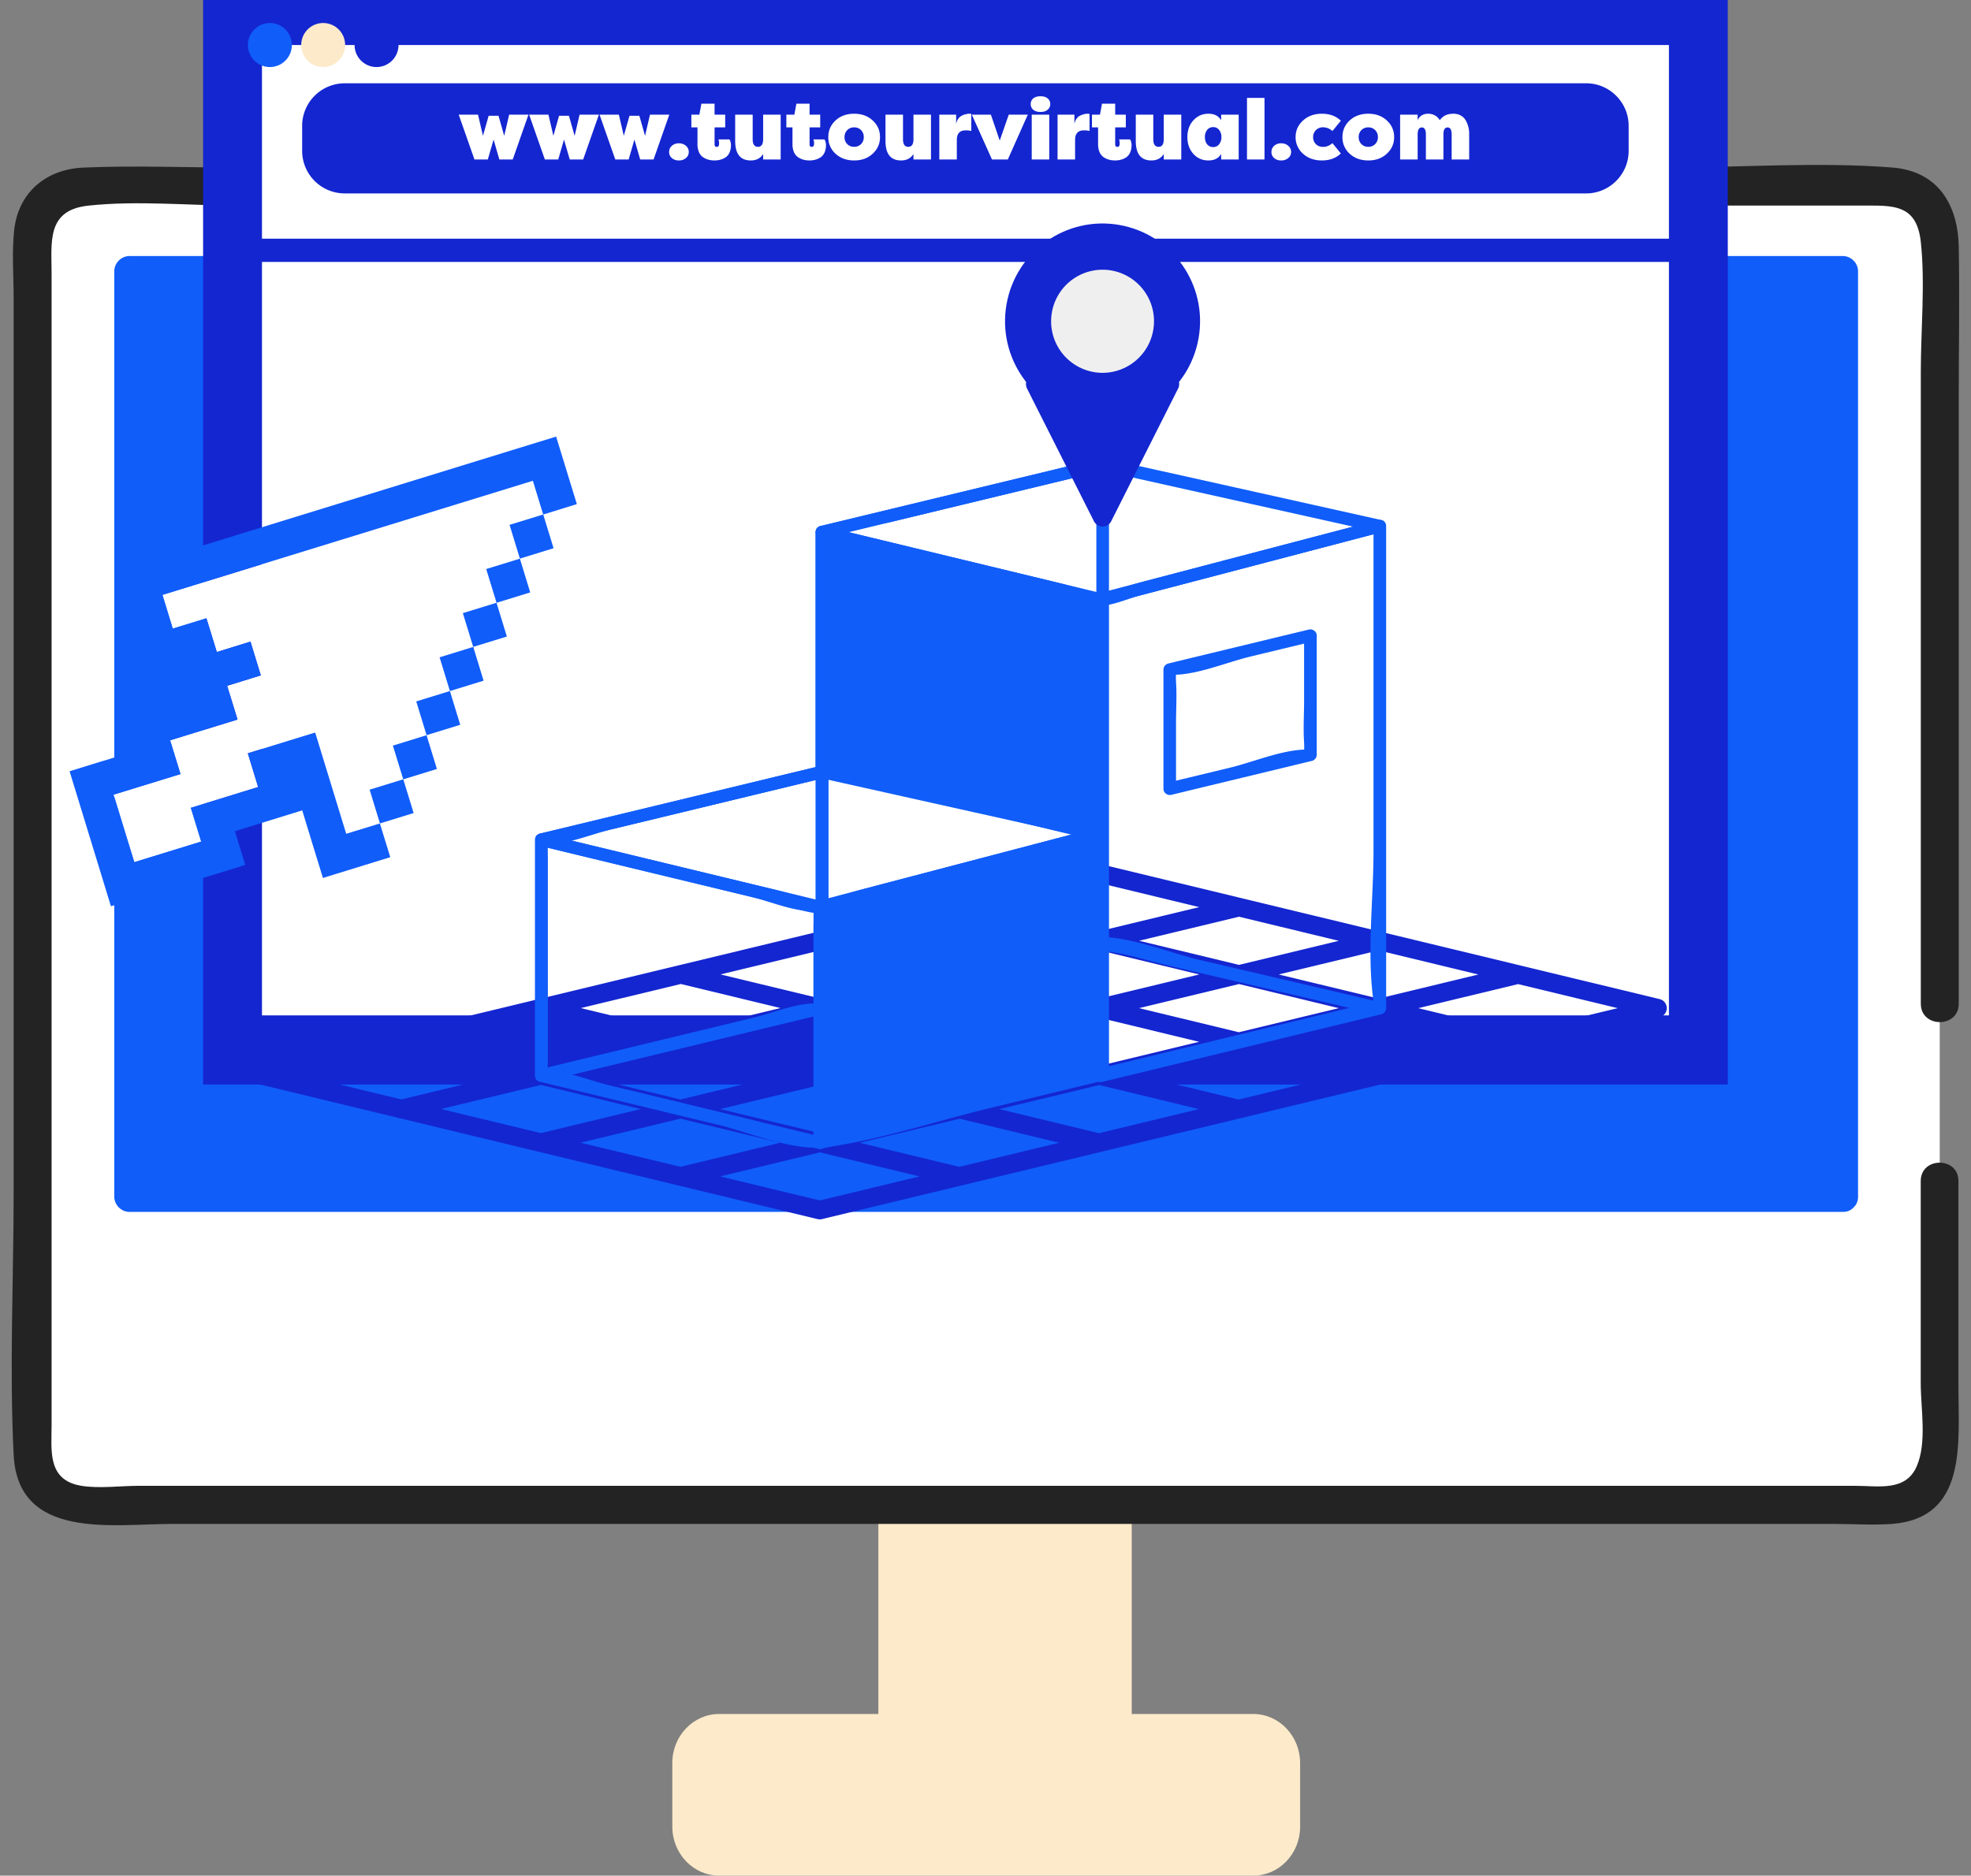 <svg width="166" height="158" fill="none" xmlns="http://www.w3.org/2000/svg"><rect width="100%" height="100%" fill="#808080" stroke="none"/><path d="M163.366 84.552V19.824c0-2.26-1.771-4.114-3.933-4.114H6.69c-2.163 0-3.933 1.848-3.933 4.114v102.831c0 2.26 1.77 4.114 3.933 4.114h152.743c2.162 0 3.933-1.847 3.933-4.114V84.552Z" fill="#fff"/><path d="M105.566 144.386h-10.25v-17.623H73.977v17.623h-13.42c-2.163 0-3.933 1.848-3.933 4.114v5.386c0 2.26 1.77 4.114 3.933 4.114h45.008c2.163 0 3.933-1.848 3.933-4.114V148.5c-.006-2.26-1.77-4.114-3.933-4.114Z" fill="#FCEACA"/><path d="M46.21 17.315H157.416c2.273 0 4.031.072 4.357 3.066.379 3.538 0 7.351 0 10.908v53.263c0 2.064 3.195 2.064 3.195 0V33.55c0-4.246.079-8.504 0-12.75-.065-3.576-1.757-6.387-5.605-6.688-6.246-.492-12.74 0-18.999 0H46.217c-2.064 0-2.064 3.203-.006 3.203ZM161.766 99.49v17.02c0 2.129.542 5.025-.347 7.03-.934 2.116-3.214 1.624-5.148 1.624H11.662c-1.529 0-3.286.243-4.802 0-2.907-.471-2.515-2.994-2.515-5.136V23.048c0-2.66-.445-5.346 3.097-5.726 4.122-.446 8.545 0 12.687 0 2.058 0 2.058-3.204 0-3.204-4.358 0-8.76-.19-13.112 0-3.136.138-5.488 2.09-5.828 5.3-.196 1.88-.04 3.84-.04 5.726v75.197c0 7.37-.365 14.846 0 22.209.36 7.22 8.35 5.824 13.316 5.824h139.964c1.62 0 3.292.118 4.906 0 6.37-.478 5.606-6.826 5.606-11.484V99.496c.019-2.07-3.175-2.07-3.175-.007Z" fill="#232323"/><path d="M155.213 22.858H10.911v77.948h144.302V22.858Z" fill="#105DFA"/><path d="M155.213 99.522H10.911l1.28 1.284V22.851l-1.28 1.284h144.302l-1.28-1.284v77.955c0 1.651 2.554 1.651 2.554 0V22.851c0-.694-.588-1.284-1.28-1.284H10.905c-.693 0-1.281.59-1.281 1.284v77.955c0 .695.588 1.284 1.28 1.284h144.303c1.652 0 1.652-2.568.006-2.568Z" fill="#105DFA"/><path d="M145.517 0H17.105v91.36h128.412V0Z" fill="#1426D0"/><path d="M140.559 3.793H22.064v16.313h118.495V3.793ZM140.559 22.065H22.064v63.47h118.495v-63.47Z" fill="#fff"/><path d="M22.73 5.647c1.02 0 1.849-.83 1.849-1.854a1.851 1.851 0 0 0-1.85-1.854c-1.02 0-1.848.83-1.848 1.854s.828 1.854 1.849 1.854Z" fill="#105DFA"/><path d="M27.218 5.647c1.021 0 1.849-.83 1.849-1.854a1.851 1.851 0 0 0-1.849-1.854c-1.021 0-1.849.83-1.849 1.854s.828 1.854 1.85 1.854Z" fill="#FCEACA"/><path d="M31.713 5.647c1.021 0 1.85-.83 1.85-1.854a1.851 1.851 0 0 0-1.85-1.854c-1.02 0-1.849.83-1.849 1.854s.828 1.854 1.85 1.854ZM133.594 16.293H29.021a3.588 3.588 0 0 1-3.574-3.583V10.6a3.588 3.588 0 0 1 3.574-3.583h104.573c1.966 0 3.573 1.611 3.573 3.583v2.11c0 1.972-1.607 3.583-3.573 3.583Z" fill="#1426D0"/><path d="m40.675 11.44.48-1.687h.83l.48 1.688.416-1.781h1.626l-1.325 3.777h-1.125l-.487-1.68-.487 1.68H39.96L38.634 9.66h1.626l.415 1.78ZM46.606 11.44l.48-1.687h.83l.48 1.688.416-1.781h1.626l-1.325 3.777h-1.125l-.487-1.68-.487 1.68H45.89L44.565 9.66h1.626l.415 1.78ZM52.537 11.44l.48-1.687h.83l.48 1.688.416-1.781h1.626l-1.325 3.777h-1.125l-.487-1.68-.487 1.68h-1.124L50.496 9.66h1.626l.415 1.78ZM56.355 12.805c0-.21.076-.385.23-.524a.866.866 0 0 1 .593-.208c.235 0 .43.07.588.208a.661.661 0 0 1 .243.524.646.646 0 0 1-.243.51.875.875 0 0 1-.587.201.885.885 0 0 1-.595-.2.649.649 0 0 1-.23-.51ZM61.564 12.195c0 .254-.04.471-.121.653a.957.957 0 0 1-.337.41c-.139.09-.284.155-.437.194a1.814 1.814 0 0 1-.494.064 1.92 1.92 0 0 1-.509-.064 1.636 1.636 0 0 1-.458-.209 1.045 1.045 0 0 1-.344-.43 1.743 1.743 0 0 1-.121-.683v-1.4h-.516V9.66h.673l.172-.927h1.11v.927h.895v1.07h-.895v1.415c0 .153.06.23.18.23.133 0 .2-.096.2-.288 0-.177-.022-.292-.065-.345h.938c.077.12.12.27.13.453ZM63.392 9.66v2.068c0 .426.148.64.444.64.292 0 .437-.214.437-.64V9.66h1.476v3.777h-1.476v-.466c-.224.363-.573.545-1.045.545-.874 0-1.311-.548-1.311-1.644V9.66h1.475ZM69.566 12.195c0 .254-.04.471-.122.653a.958.958 0 0 1-.337.41c-.138.09-.284.155-.437.194a1.814 1.814 0 0 1-.494.064c-.181 0-.35-.021-.508-.064a1.636 1.636 0 0 1-.459-.209 1.044 1.044 0 0 1-.343-.43 1.74 1.74 0 0 1-.122-.683v-1.4h-.516V9.66h.673l.172-.927h1.11v.927h.896v1.07h-.896v1.415c0 .153.06.23.18.23.133 0 .2-.096.2-.288 0-.177-.022-.292-.064-.345h.938c.076.12.12.27.129.453ZM73.5 10.148c.41.378.615.845.615 1.4 0 .556-.205 1.023-.616 1.4-.406.38-.926.568-1.561.568-.635 0-1.158-.189-1.569-.567a1.838 1.838 0 0 1-.608-1.4c0-.556.203-1.023.609-1.401.41-.378.933-.567 1.568-.567s1.155.189 1.561.567Zm-2.142.812a.798.798 0 0 0-.23.588.785.785 0 0 0 .81.819.785.785 0 0 0 .58-.23.798.798 0 0 0 .23-.588.798.798 0 0 0-.23-.59.785.785 0 0 0-.58-.23.785.785 0 0 0-.58.23ZM76.052 9.66v2.068c0 .426.148.64.444.64.291 0 .437-.214.437-.64V9.66h1.475v3.777h-1.475v-.466c-.225.363-.573.545-1.046.545-.874 0-1.31-.548-1.31-1.644V9.66h1.475ZM80.528 9.66v.797c.028-.177.088-.328.179-.453a.817.817 0 0 1 .322-.273 1.562 1.562 0 0 1 .559-.15c.057 0 .129.004.215.014v1.436a1.854 1.854 0 0 0-.473-.05c-.497 0-.745.27-.745.812v1.644H79.11V9.66h1.418ZM86.562 9.66l-1.683 3.777h-1.332L81.849 9.66h1.605l.745 2.183.759-2.183h1.604ZM88.37 13.437V9.66h-1.476v3.777h1.475ZM86.808 8.77c0-.196.07-.354.208-.474.143-.124.348-.187.616-.187.267 0 .47.063.609.187.143.12.214.278.214.474 0 .192-.074.35-.222.474-.143.125-.343.187-.601.187-.258 0-.461-.062-.609-.187a.6.6 0 0 1-.215-.474ZM90.487 9.66v.797c.029-.177.089-.328.18-.453a.817.817 0 0 1 .322-.273 1.562 1.562 0 0 1 .558-.15c.058 0 .13.004.215.014v1.436a1.854 1.854 0 0 0-.472-.05c-.497 0-.745.27-.745.812v1.644h-1.476V9.66h1.418ZM95.304 12.195c0 .254-.04.471-.122.653a.956.956 0 0 1-.336.41c-.139.09-.284.155-.437.194a1.814 1.814 0 0 1-.494.064c-.182 0-.351-.021-.509-.064a1.637 1.637 0 0 1-.458-.209 1.044 1.044 0 0 1-.344-.43 1.74 1.74 0 0 1-.122-.683v-1.4h-.515V9.66h.673l.172-.927h1.11v.927h.895v1.07h-.895v1.415c0 .153.06.23.179.23.134 0 .2-.096.2-.288 0-.177-.021-.292-.064-.345h.938c.077.12.12.27.13.453ZM97.132 9.66v2.068c0 .426.148.64.444.64.292 0 .437-.214.437-.64V9.66h1.475v3.777h-1.475v-.466c-.224.363-.573.545-1.046.545-.873 0-1.31-.548-1.31-1.644V9.66h1.475ZM102.847 13.437v-.466c-.215.363-.573.545-1.074.545-.506 0-.929-.184-1.268-.553-.334-.373-.501-.845-.501-1.414 0-.57.167-1.04.501-1.408.339-.374.762-.56 1.268-.56.501 0 .859.184 1.074.553V9.66h1.476v3.777h-1.476Zm-1.182-2.492a.948.948 0 0 0-.186.604c0 .244.062.445.186.603a.625.625 0 0 0 .509.237c.21 0 .377-.08.501-.237a.923.923 0 0 0 .194-.603.923.923 0 0 0-.194-.604.604.604 0 0 0-.501-.237c-.21 0-.38.08-.509.237ZM106.498 8.245v5.192h-1.475V8.245h1.475ZM107.084 12.805c0-.21.076-.385.229-.524a.864.864 0 0 1 .594-.208c.234 0 .43.07.588.208a.661.661 0 0 1 .243.524.647.647 0 0 1-.243.51.877.877 0 0 1-.588.201.882.882 0 0 1-.594-.2.648.648 0 0 1-.229-.51ZM109.74 12.949a1.834 1.834 0 0 1-.623-1.4c0-.551.208-1.015.623-1.394.42-.383.95-.574 1.59-.574.659 0 1.191.196 1.597.589l-.709.869a1.165 1.165 0 0 0-.788-.316.812.812 0 0 0-.838.825c0 .24.079.439.237.597.157.153.358.23.601.23.287 0 .549-.106.788-.317l.709.87c-.406.392-.938.588-1.597.588-.64 0-1.17-.189-1.59-.567ZM116.8 10.148c.411.378.616.845.616 1.4 0 .556-.205 1.023-.616 1.4-.406.38-.926.568-1.561.568-.635 0-1.158-.189-1.569-.567a1.84 1.84 0 0 1-.608-1.4c0-.556.203-1.023.608-1.401.411-.378.934-.567 1.569-.567.635 0 1.155.189 1.561.567Zm-2.141.812a.798.798 0 0 0-.229.588c0 .24.076.436.229.59.153.153.346.23.58.23a.785.785 0 0 0 .58-.23.798.798 0 0 0 .229-.59.798.798 0 0 0-.229-.588.785.785 0 0 0-.58-.23.785.785 0 0 0-.58.23ZM122.26 13.437v-2.111c0-.393-.114-.59-.343-.59-.234 0-.351.197-.351.59v2.111h-1.476v-2.111c0-.393-.114-.59-.343-.59-.234 0-.351.197-.351.59v2.111h-1.476V9.66h1.476v.474a.84.84 0 0 1 .329-.403c.158-.1.337-.15.537-.15.44 0 .771.18.996.538.181-.22.36-.364.537-.43.177-.072.382-.108.616-.108.248 0 .463.055.644.165.182.11.318.254.409.43a2.245 2.245 0 0 1 .272 1.056v2.205h-1.476ZM69.24 65.03l23.345 5.201-23.54 6.165-23.448-5.66 23.644-5.707ZM92.865 39.118l23.344 5.202-23.54 6.172-23.448-5.667 23.644-5.707Z" fill="#fff"/><path d="M92.669 50.492v40.14l23.54-5.713V44.32l-23.54 6.172Z" fill="#fff"/><path d="M69.045 101.933 22.058 90.586M80.798 99.103 33.81 87.749M92.558 96.266 45.57 84.919M104.319 93.43 57.331 82.081M116.079 90.6 69.091 79.245M127.838 87.762 80.851 76.41M139.592 84.926 92.604 73.579M69.045 101.933l70.547-17.008M57.285 99.103l70.554-17.007M45.525 96.266 116.08 79.26M33.765 93.43l70.553-17.008M22.005 90.6l70.553-17.008" stroke="#1426D0" stroke-width="1.57" stroke-linecap="round" stroke-linejoin="round"/><path d="M69.182 101.422c-15.66-3.78-31.327-7.567-46.988-11.347-.66-.157-.947.865-.28 1.022 15.66 3.78 31.327 7.567 46.987 11.347.66.164.947-.858.281-1.022ZM80.942 98.592c-15.66-3.78-31.328-7.567-46.988-11.347-.66-.157-.947.865-.281 1.022 15.66 3.78 31.327 7.567 46.988 11.347.66.157.947-.865.28-1.022ZM92.701 95.755c-15.66-3.78-31.327-7.567-46.987-11.347-.66-.157-.948.865-.281 1.022 15.66 3.78 31.327 7.567 46.988 11.347.66.164.94-.865.28-1.022ZM104.462 92.918c-15.66-3.78-31.327-7.567-46.988-11.347-.66-.157-.947.865-.28 1.022 15.66 3.78 31.327 7.567 46.987 11.347.66.164.941-.858.281-1.022ZM116.215 90.082c-15.66-3.78-31.327-7.567-46.988-11.347-.66-.158-.947.864-.28 1.022 15.66 3.78 31.327 7.566 46.987 11.347.667.163.948-.858.281-1.022ZM127.975 87.251c-15.66-3.78-31.327-7.567-46.988-11.347-.66-.157-.947.865-.28 1.022 15.66 3.78 31.327 7.567 46.987 11.347.66.164.947-.864.281-1.022ZM139.736 84.415c-15.661-3.78-31.328-7.567-46.988-11.347-.66-.158-.948.864-.281 1.022 15.66 3.78 31.327 7.566 46.988 11.347.66.163.947-.858.281-1.022Z" fill="#1426D0"/><path d="M69.182 102.451c20.567-4.96 41.133-9.92 61.694-14.872 2.953-.714 5.906-1.422 8.853-2.136.659-.157.379-1.186-.281-1.022-20.567 4.96-41.134 9.919-61.695 14.872-2.953.714-5.906 1.421-8.852 2.136-.66.157-.38 1.179.28 1.022ZM57.422 99.614c20.567-4.96 41.134-9.919 61.694-14.872 2.953-.714 5.906-1.421 8.853-2.136.66-.157.379-1.185-.281-1.021-20.567 4.959-41.134 9.918-61.694 14.871-2.953.714-5.907 1.422-8.853 2.136-.66.157-.38 1.18.28 1.022ZM45.669 96.777c20.567-4.96 41.134-9.918 61.694-14.871 2.953-.715 5.906-1.422 8.853-2.136.66-.157.379-1.186-.281-1.022-20.567 4.96-41.134 9.919-61.695 14.871-2.953.715-5.906 1.422-8.852 2.136-.667.157-.386 1.186.28 1.022ZM33.908 93.947c20.567-4.96 41.134-9.919 61.694-14.872 2.953-.714 5.906-1.421 8.853-2.136.66-.157.379-1.185-.281-1.021-20.567 4.959-41.134 9.918-61.694 14.871-2.953.714-5.906 1.422-8.853 2.136-.666.157-.386 1.18.281 1.022ZM22.148 91.111c20.567-4.96 41.134-9.919 61.695-14.872 2.953-.714 5.906-1.421 8.852-2.135.66-.158.38-1.186-.28-1.022C71.846 78.04 51.28 83 30.72 87.953c-2.953.714-5.906 1.422-8.853 2.136-.666.157-.385 1.18.281 1.022Z" fill="#1426D0"/><path d="M92.865 39.118v51.03L69.22 95.853v-51.03l23.644-5.706Z" fill="#fff"/><path d="M92.336 39.118V87.382c0 .61-.131 1.396 0 1.992.19.826-.36.688.365.262-1.502.872-4.07.983-5.736 1.383-5.965 1.44-11.923 2.876-17.888 4.317.222.17.444.34.673.511V47.583c0-.61.13-1.396 0-1.992-.19-.825.36-.688-.366-.262 1.503-.871 4.07-.983 5.736-1.382 5.965-1.442 11.924-2.876 17.888-4.318.66-.157.38-1.185-.28-1.021-7.88 1.9-15.765 3.806-23.645 5.706a.54.54 0 0 0-.392.51v51.03c0 .353.34.59.673.51 7.88-1.9 15.765-3.806 23.644-5.706a.54.54 0 0 0 .392-.51v-51.03c-.006-.687-1.064-.687-1.064 0Z" fill="#105DFA"/><path d="M45.452 91.11c4.946 1.193 9.885 2.392 14.831 3.584 2.927.707 6.58 2.371 9.591 1.913 4.606-.695 9.245-2.24 13.772-3.341 6.756-1.638 13.511-3.276 20.273-4.914l12.159-2.948c.503-.124.509-.904 0-1.022-4.998-1.173-9.996-2.339-15.001-3.511-2.96-.695-6.644-2.333-9.689-1.874-4.586.694-9.192 2.22-13.694 3.308-6.716 1.625-13.439 3.243-20.155 4.868-4.031.976-8.062 1.946-12.087 2.922-.66.157-.378 1.186.281 1.022a46321.76 46321.76 0 0 0 29.244-7.063c5.115-1.238 10.23-2.47 15.346-3.708 2.856-.688 4.92.25 8.383 1.062 5.697 1.33 11.394 2.666 17.084 3.996v-1.022l-29.406 7.134c-5.148 1.245-10.29 2.497-15.439 3.741-.535.131-1.104.341-1.652.4-.621.066-.02.066-.308.046-2.064-.118-4.357-1.055-6.356-1.533-5.632-1.363-11.264-2.719-16.896-4.082-.66-.163-.94.859-.28 1.022ZM69.097 65.54c7.78 1.736 15.562 3.472 23.343 5.202V69.72l-11.773 3.086-8.095 2.123c-.94.248-2.953.95-3.534.956-.595.006-2.548-.642-3.522-.878l-8.062-1.946-11.72-2.83v1.022c7.879-1.9 15.764-3.806 23.644-5.706.66-.157.379-1.186-.281-1.022-7.88 1.9-15.765 3.806-23.644 5.706-.504.125-.504.904 0 1.022 4.115.996 8.231 1.992 12.347 2.981l7.893 1.907c1.026.248 2.28.799 3.345.792 1.065-.006 2.339-.596 3.358-.865 2.64-.694 5.285-1.382 7.925-2.076 4.136-1.081 8.265-2.169 12.4-3.25.49-.13.516-.91 0-1.022-7.781-1.736-15.562-3.472-23.343-5.202-.66-.15-.948.872-.281 1.022Z" fill="#105DFA"/><path d="M69.045 76.396V96.26l23.54-5.707V70.231l-23.54 6.165Z" fill="#105DFA"/><path d="M68.516 76.396V96.26c0 .353.34.596.673.51 7.846-1.9 15.693-3.806 23.54-5.706a.54.54 0 0 0 .391-.51V70.23a.538.538 0 0 0-.673-.511l-23.54 6.171c-.66.17-.378 1.2.282 1.022l23.54-6.171c-.223-.17-.445-.34-.674-.511V88.6c0 .524.124 1.258 0 1.775.052-.216.68-.294-.144-.21-4.135.427-8.46 2.051-12.498 3.034-3.502.852-7.01 1.697-10.512 2.549.222.17.444.34.673.51V76.397c0-.681-1.058-.681-1.058 0Z" fill="#105DFA"/><path d="M45.067 70.735V90.6c0 .23.164.459.392.511 7.814 1.887 15.635 3.774 23.448 5.667.334.079.674-.157.674-.51V76.401a.533.533 0 0 0-.392-.51c-7.814-1.888-15.635-3.774-23.449-5.668-.66-.157-.947.865-.28 1.022l9.845 2.379 7.892 1.906c1.575.38 3.45 1.18 5.07 1.225.817.026.431.4.249-.249.11.406 0 1.068 0 1.487v18.272c.222-.17.444-.34.672-.51l-9.845-2.379-7.893-1.906c-1.574-.38-3.45-1.18-5.07-1.225-.816-.027-.43-.4-.248.248-.11-.406 0-1.067 0-1.487V70.735c-.006-.68-1.065-.688-1.065 0ZM109.832 53.545v5.516c0 1.147-.078 2.326 0 3.472.02.302.007.616 0 .917 0-.104.673-.32.072-.308-2.019.053-4.384 1.062-6.344 1.534-1.731.419-3.456.832-5.187 1.25.222.171.444.342.673.512v-5.516c0-1.147.078-2.326 0-3.473-.02-.301-.007-.615 0-.917 0 .105-.673.321-.072.308 2.019-.052 4.384-1.061 6.344-1.533 1.731-.42 3.456-.832 5.187-1.251.66-.157.379-1.186-.281-1.022-3.946.956-7.899 1.906-11.845 2.863a.54.54 0 0 0-.392.51v10.037c0 .354.34.59.673.511 3.946-.956 7.899-1.906 11.845-2.862a.54.54 0 0 0 .392-.512V53.545c-.006-.682-1.065-.682-1.065 0Z" fill="#105DFA"/><path d="M68.712 65.03v18.265c0 .439.117 1.061 0 1.487.189-.662.6-.275-.255-.25-1.634.047-3.528.853-5.116 1.233l-7.644 1.847-10.244 2.476c.222.17.444.341.673.511V72.334c0-.439-.118-1.061 0-1.487-.19.662-.601.275.255.249 1.633-.046 3.528-.852 5.115-1.232l7.644-1.847 10.245-2.477c.66-.157.378-1.185-.282-1.022-7.879 1.9-15.764 3.807-23.644 5.707a.54.54 0 0 0-.392.51V90.6c0 .354.34.59.673.511 7.88-1.9 15.765-3.806 23.645-5.706a.54.54 0 0 0 .391-.51V65.028c-.006-.688-1.064-.688-1.064 0ZM92.722 39.63c7.781 1.735 15.562 3.472 23.343 5.201V43.81l-11.773 3.086-8.095 2.123c-.94.248-2.953.95-3.534.956-.595.007-2.548-.642-3.522-.878L81.08 47.15l-11.72-2.83v1.022c7.879-1.9 15.764-3.806 23.644-5.706.66-.157.379-1.186-.281-1.022-7.88 1.9-15.765 3.806-23.644 5.706-.504.125-.504.904 0 1.022 4.115.996 8.231 1.992 12.347 2.981l7.893 1.907c1.026.248 2.28.799 3.345.792 1.065-.006 2.339-.596 3.358-.864 2.64-.695 5.285-1.383 7.925-2.077 4.136-1.081 8.265-2.169 12.4-3.25.49-.13.516-.91 0-1.022-7.781-1.736-15.562-3.472-23.343-5.202-.66-.15-.948.872-.281 1.022Z" fill="#105DFA"/><path d="M92.14 50.492v40.14c0 .354.34.596.673.511 7.846-1.9 15.693-3.806 23.539-5.706a.54.54 0 0 0 .392-.511V44.32a.538.538 0 0 0-.673-.51l-23.54 6.17c-.66.171-.378 1.2.282 1.023l23.539-6.172c-.222-.17-.444-.34-.673-.51v27.371c0 4.075-.575 8.622 0 12.664.105.727-.281.478.333.072-.359.242-1.156.282-1.574.38-2.339.57-4.684 1.133-7.023 1.703-4.966 1.206-9.925 2.405-14.89 3.61.222.17.444.34.673.511v-40.14c0-.688-1.058-.688-1.058 0Z" fill="#105DFA"/><path d="M69.22 44.825v19.864l23.449 5.66V50.492L69.22 44.825Z" fill="#105DFA"/><path d="M68.691 44.825v19.864c0 .229.164.458.392.51 7.814 1.887 15.635 3.774 23.449 5.668.333.078.672-.158.672-.511V50.492a.532.532 0 0 0-.391-.511c-7.814-1.887-15.635-3.774-23.449-5.667-.66-.157-.947.864-.28 1.022l9.845 2.378 7.892 1.906c1.575.38 3.45 1.18 5.07 1.226.817.026.431.4.249-.25.11.407 0 1.068 0 1.488v18.272c.222-.17.444-.341.672-.511l-9.845-2.379-7.892-1.906c-1.575-.38-3.45-1.18-5.07-1.225-.817-.026-.432-.4-.249.249-.11-.406 0-1.068 0-1.487V44.825c-.006-.682-1.065-.688-1.065 0Z" fill="#105DFA"/><path d="M100.944 28.502c.793-4.478-2.184-8.753-6.65-9.548-4.466-.795-8.729 2.19-9.522 6.669-.792 4.478 2.185 8.753 6.65 9.548 4.467.795 8.73-2.191 9.522-6.67Z" fill="#1426D0"/><path d="M97.19 27.064a4.339 4.339 0 0 1-4.331 4.343 4.34 4.34 0 0 1-4.332-4.343 4.34 4.34 0 0 1 4.332-4.344 4.335 4.335 0 0 1 4.332 4.344Z" fill="#EFEFEF"/><path d="M98.497 32.357 92.86 43.541l-5.638-11.184h11.276Z" fill="#1426D0" stroke="#1426D0" stroke-width="1.629" stroke-linecap="round" stroke-linejoin="round"/><path d="m13.68 50.112.87 2.843 2.835-.871.875 2.843 2.836-.878.869 2.843-2.836.878.876 2.843-5.678 1.75.876 2.843-5.639 1.736 1.745 5.687 5.638-1.736-.875-2.844 5.67-1.749-.868-2.843 2.835-.878 2.836-.871 2.613 8.53 2.835-.872-.868-2.843 2.835-.871-.869-2.85 2.835-.872-.875-2.843 2.835-.871-.868-2.85 2.835-.871-.869-2.844 2.836-.871-.876-2.843 2.836-.878-.87-2.844 2.836-.871-.869-2.843-31.197 9.61Z" fill="#fff"/><path d="m31.994 69.366-2.836.871-2.613-8.53-2.836.872-2.835.878.869 2.843-5.671 1.75.875 2.843-5.638 1.736-1.744-5.687 5.638-1.736-.875-2.843 5.677-1.75-.875-2.843 2.835-.878-.869-2.843-2.835.878-.876-2.843-2.835.87-.87-2.842L44.878 40.5l.87 2.843 2.835-.878-1.745-5.687-2.835.872-31.197 9.617-2.835.872 1.744 5.693.876 2.843 2.835-.878.87 2.844-5.672 1.749.87 2.843-2.797.865v-.007l-2.836.878 3.483 11.373 2.796-.858h.006l8.507-2.62-.87-2.844 2.836-.878 2.836-.877.869 2.85.875 2.843 5.671-1.75-.875-2.843Z" fill="#105DFA"/><path d="m45.75 43.339-2.835.874.871 2.843 2.836-.874-.872-2.843ZM43.785 47.061l-2.836.874.872 2.843 2.835-.874-.871-2.843ZM41.818 50.776l-2.836.874.872 2.843 2.835-.873-.871-2.844ZM39.858 54.496l-2.835.874.87 2.843 2.836-.874-.871-2.843ZM37.891 58.212l-2.835.874.871 2.843 2.835-.874-.871-2.843ZM35.925 61.934l-2.835.874.871 2.843 2.836-.874-.872-2.843Z" fill="#105DFA"/><path d="m33.964 65.647-2.835.874.871 2.843 2.836-.874-.872-2.843Z" fill="#105DFA"/></svg>